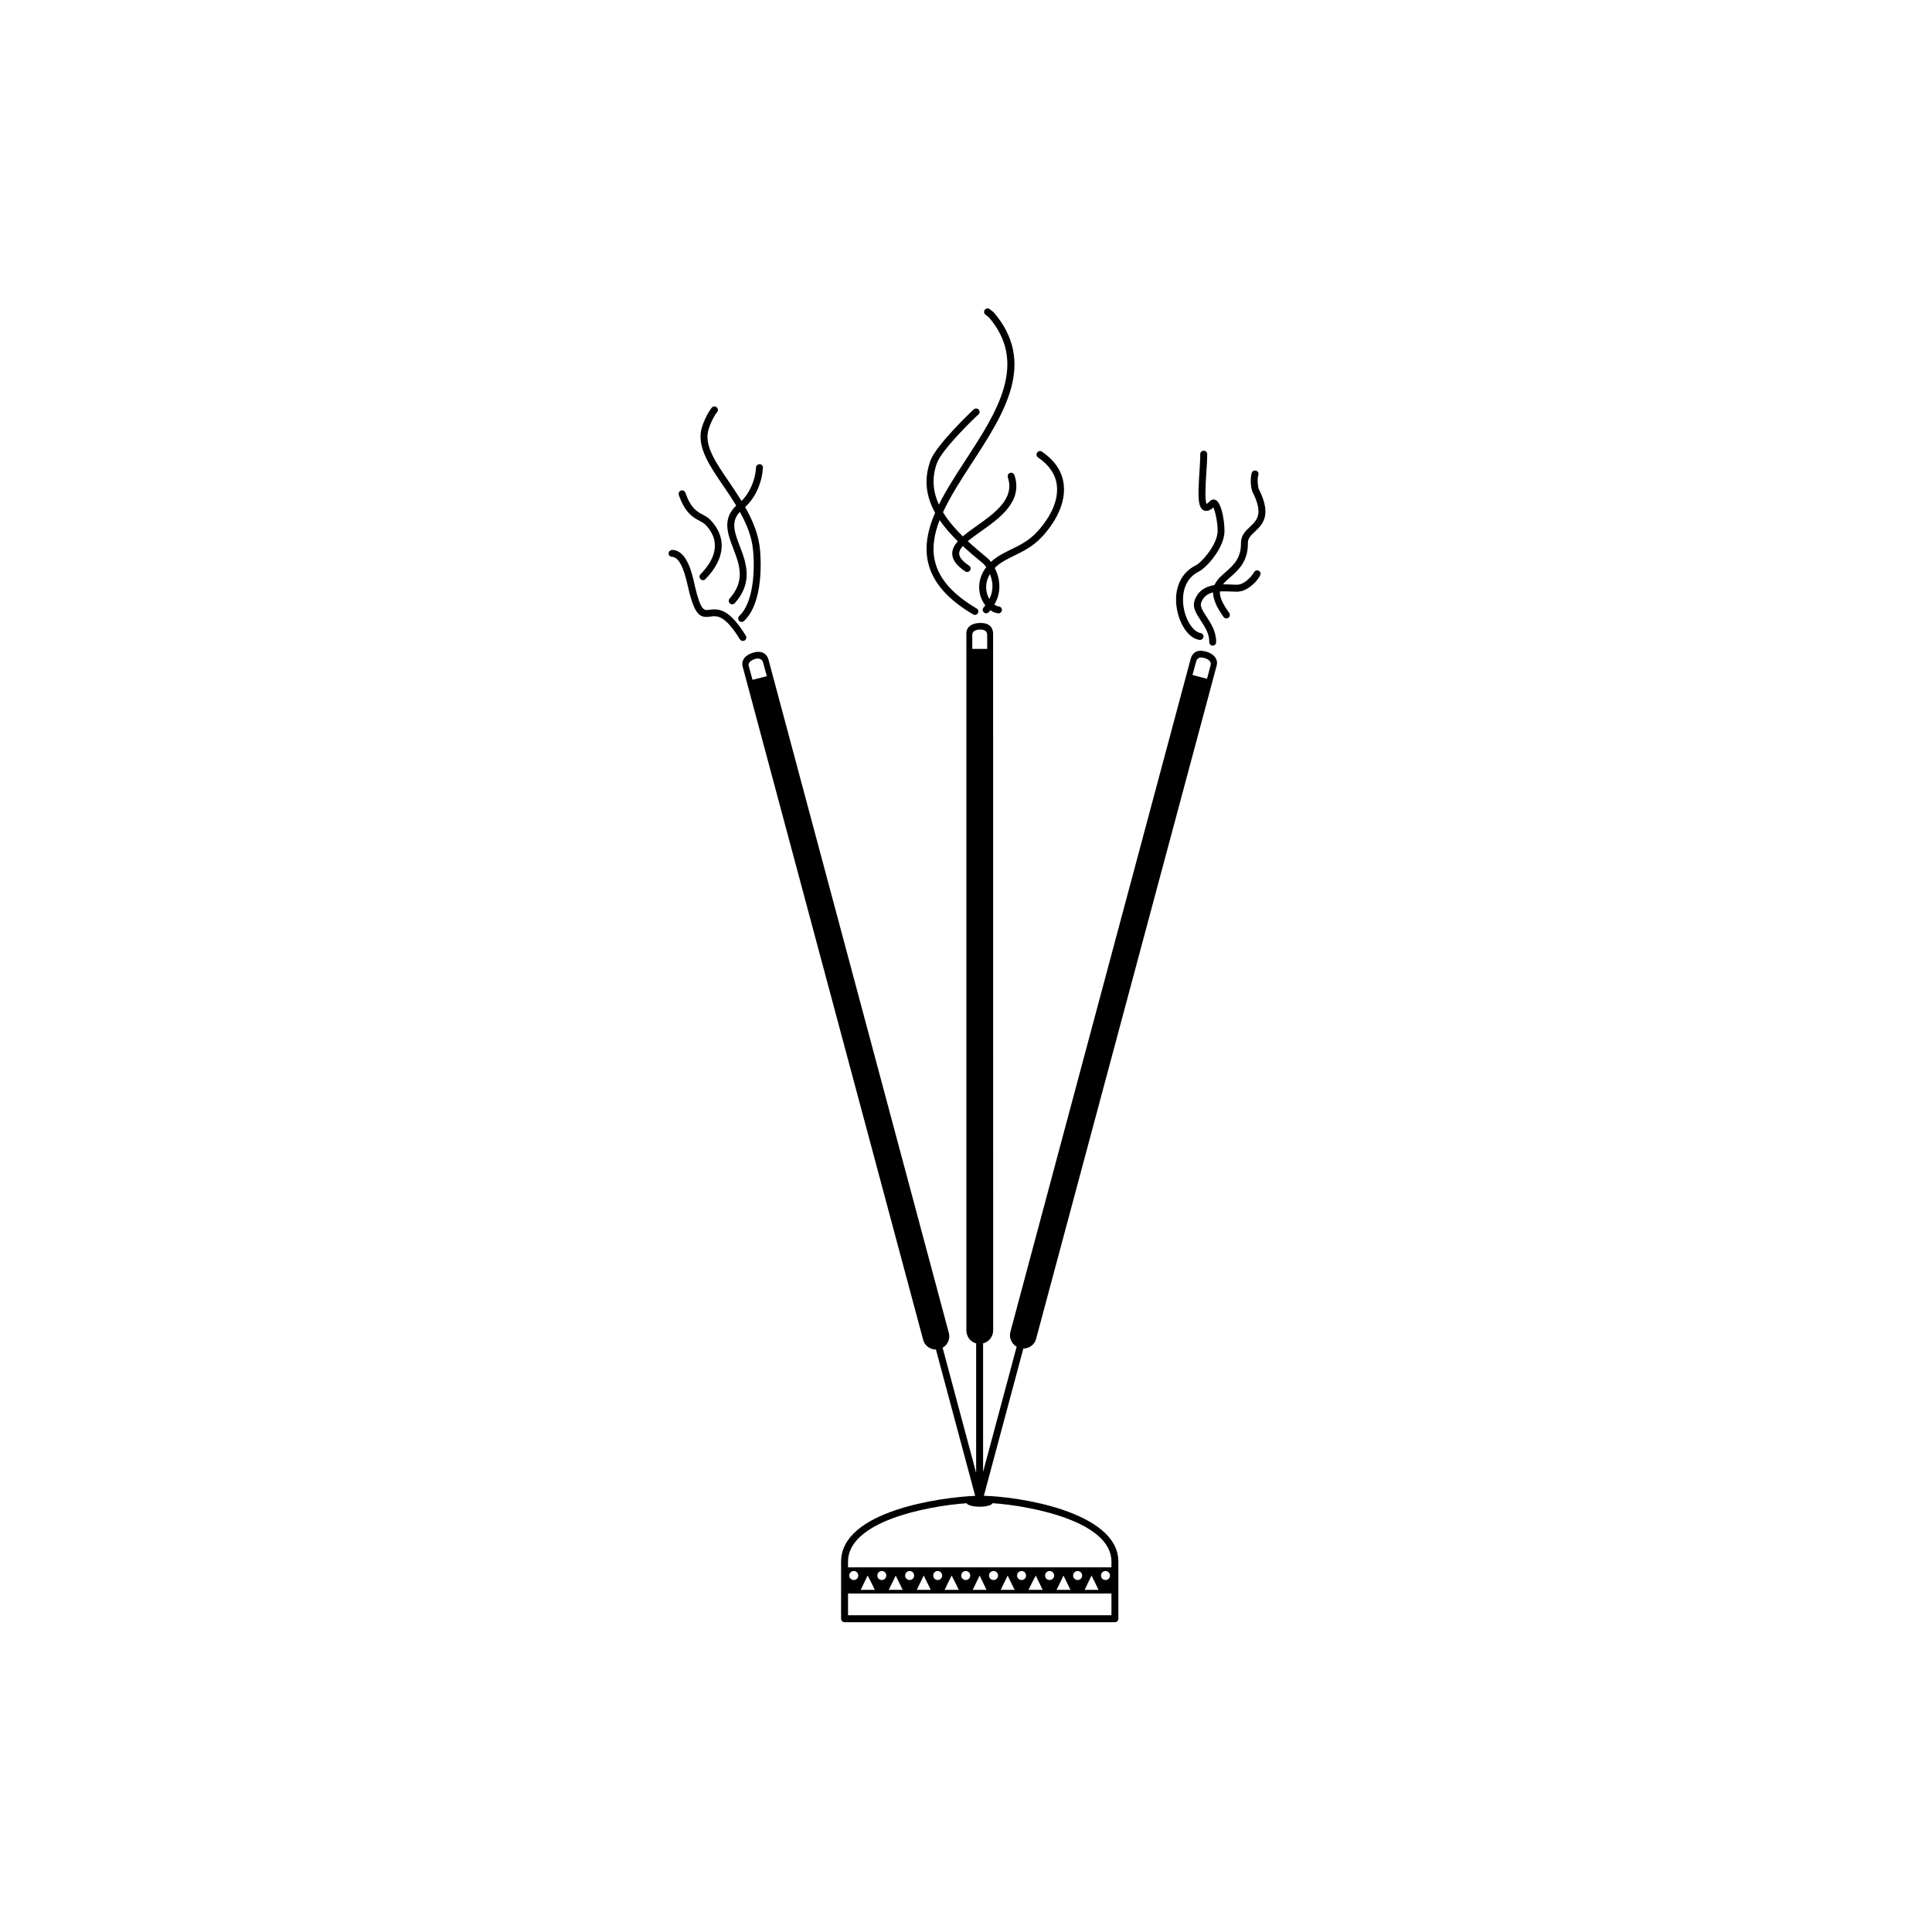 <svg width="32" height="32" viewBox="0 0 32 32" fill="none" xmlns="http://www.w3.org/2000/svg">
<path d="M15.373 9.32C15.449 9.645 15.693 9.925 16.118 10.177C16.128 10.183 16.138 10.185 16.148 10.185C16.167 10.185 16.186 10.175 16.197 10.157C16.213 10.13 16.204 10.095 16.177 10.079C15.78 9.844 15.553 9.587 15.485 9.294C15.434 9.076 15.472 8.849 15.563 8.614C15.649 8.74 15.754 8.857 15.864 8.965C15.807 9.03 15.771 9.097 15.772 9.171C15.773 9.273 15.844 9.369 15.987 9.464C15.997 9.47 16.008 9.474 16.019 9.474C16.037 9.474 16.055 9.465 16.067 9.448C16.084 9.422 16.077 9.386 16.051 9.369C15.943 9.297 15.887 9.23 15.887 9.169C15.886 9.129 15.909 9.087 15.947 9.044C16.056 9.144 16.166 9.237 16.27 9.322L16.282 9.332C16.298 9.345 16.317 9.367 16.336 9.395C16.331 9.401 16.326 9.407 16.321 9.413C16.206 9.575 16.186 9.773 16.268 9.943C16.283 9.974 16.3 10.002 16.32 10.027C16.31 10.038 16.303 10.05 16.292 10.061C16.271 10.084 16.271 10.121 16.295 10.142C16.306 10.153 16.32 10.158 16.334 10.158C16.349 10.158 16.364 10.152 16.376 10.14C16.386 10.13 16.394 10.119 16.404 10.108C16.445 10.137 16.49 10.155 16.534 10.158C16.535 10.158 16.536 10.158 16.537 10.158C16.568 10.158 16.593 10.135 16.595 10.104C16.596 10.073 16.572 10.046 16.541 10.044C16.518 10.042 16.494 10.03 16.47 10.014C16.532 9.909 16.56 9.792 16.551 9.67C16.544 9.569 16.513 9.48 16.476 9.407C16.565 9.318 16.674 9.264 16.797 9.204C16.945 9.132 17.111 9.051 17.261 8.889C17.383 8.758 17.662 8.412 17.619 8.028C17.596 7.813 17.474 7.629 17.258 7.481C17.232 7.463 17.196 7.47 17.178 7.496C17.16 7.522 17.167 7.558 17.193 7.576C17.38 7.704 17.485 7.86 17.505 8.041C17.543 8.377 17.288 8.692 17.176 8.811C17.041 8.957 16.892 9.03 16.747 9.1C16.627 9.159 16.512 9.215 16.414 9.307C16.392 9.279 16.371 9.257 16.354 9.243L16.343 9.234C16.243 9.151 16.135 9.061 16.03 8.964C16.092 8.912 16.167 8.858 16.245 8.803C16.558 8.582 16.948 8.305 16.802 7.869C16.792 7.839 16.759 7.823 16.729 7.833C16.699 7.843 16.683 7.876 16.693 7.906C16.812 8.261 16.475 8.499 16.178 8.71C16.093 8.77 16.013 8.827 15.947 8.884C15.822 8.761 15.706 8.628 15.619 8.484C15.74 8.221 15.916 7.949 16.098 7.669C16.63 6.852 17.179 6.006 16.455 5.169C16.444 5.16 16.433 5.152 16.422 5.144C16.413 5.137 16.404 5.13 16.394 5.122C16.37 5.102 16.334 5.105 16.313 5.129C16.293 5.153 16.296 5.19 16.32 5.21C16.331 5.219 16.342 5.227 16.353 5.235C16.363 5.242 16.372 5.25 16.375 5.251C17.036 6.016 16.51 6.825 16.002 7.607C15.835 7.863 15.672 8.113 15.551 8.358C15.455 8.149 15.427 7.919 15.52 7.667C15.602 7.443 16.15 6.911 16.201 6.87C16.227 6.851 16.233 6.816 16.214 6.79C16.196 6.764 16.16 6.758 16.134 6.776C16.11 6.794 15.509 7.365 15.412 7.627C15.292 7.953 15.348 8.24 15.488 8.493C15.367 8.774 15.31 9.049 15.373 9.32L15.373 9.32ZM16.371 9.893C16.343 9.833 16.292 9.681 16.397 9.509C16.417 9.56 16.432 9.618 16.437 9.678C16.443 9.765 16.425 9.845 16.388 9.921C16.382 9.912 16.376 9.903 16.371 9.893Z" fill="black"/>
<path d="M12.194 8.374C11.958 8.597 12.053 8.846 12.146 9.087C12.246 9.348 12.35 9.617 12.085 9.914C12.064 9.937 12.066 9.973 12.09 9.995C12.101 10.005 12.114 10.009 12.128 10.009C12.144 10.009 12.159 10.003 12.171 9.99C12.482 9.641 12.355 9.311 12.253 9.046C12.168 8.824 12.099 8.643 12.254 8.478C12.366 8.678 12.455 8.893 12.474 9.123C12.508 9.491 12.468 9.994 12.245 10.202C12.222 10.223 12.22 10.259 12.242 10.283C12.253 10.295 12.269 10.301 12.284 10.301C12.298 10.301 12.312 10.296 12.323 10.285C12.65 9.981 12.602 9.255 12.589 9.113C12.566 8.853 12.466 8.616 12.341 8.398C12.531 8.23 12.627 7.955 12.636 7.748C12.638 7.716 12.613 7.689 12.582 7.688C12.552 7.689 12.523 7.711 12.522 7.743C12.512 7.949 12.415 8.169 12.282 8.297C12.215 8.188 12.144 8.084 12.076 7.983C11.86 7.668 11.674 7.396 11.727 7.148C11.756 7.018 11.844 6.862 11.876 6.828C11.897 6.805 11.896 6.769 11.872 6.747C11.849 6.726 11.813 6.727 11.791 6.751C11.743 6.803 11.647 6.979 11.614 7.123C11.552 7.421 11.76 7.726 11.981 8.048C12.052 8.152 12.125 8.261 12.194 8.374Z" fill="black"/>
<path d="M12.334 10.608C12.361 10.591 12.37 10.556 12.353 10.529C12.083 10.091 11.912 10.076 11.747 10.1C11.66 10.112 11.606 10.12 11.509 9.705L11.502 9.672C11.461 9.49 11.375 9.112 11.133 9.108C11.1 9.112 11.075 9.133 11.074 9.165C11.074 9.197 11.099 9.223 11.131 9.223C11.283 9.226 11.361 9.568 11.39 9.697L11.398 9.731C11.506 10.198 11.597 10.237 11.764 10.213C11.87 10.197 12.002 10.178 12.255 10.589C12.266 10.606 12.285 10.616 12.304 10.616C12.315 10.616 12.325 10.614 12.334 10.608Z" fill="black"/>
<path d="M11.586 8.626C11.622 8.646 11.653 8.662 11.677 8.684C11.982 8.993 11.805 9.305 11.602 9.512C11.58 9.535 11.581 9.571 11.603 9.593C11.614 9.604 11.629 9.61 11.643 9.61C11.658 9.61 11.673 9.604 11.684 9.592C12.016 9.252 12.043 8.892 11.757 8.602C11.721 8.568 11.68 8.546 11.641 8.525C11.543 8.473 11.443 8.42 11.352 8.161C11.341 8.131 11.309 8.115 11.279 8.125C11.249 8.136 11.233 8.169 11.243 8.198C11.349 8.5 11.481 8.57 11.586 8.626Z" fill="black"/>
<path d="M19.868 10.599H19.877C19.904 10.599 19.929 10.579 19.933 10.55C19.938 10.519 19.916 10.489 19.885 10.485C19.764 10.467 19.639 10.275 19.604 10.055C19.587 9.954 19.558 9.612 19.861 9.464C19.971 9.409 20.241 9.121 20.278 8.851C20.295 8.736 20.25 8.337 20.136 8.282C20.104 8.266 20.066 8.273 20.038 8.302C20.007 8.334 19.989 8.344 19.987 8.347C19.951 8.297 19.969 8.021 19.979 7.853C19.987 7.74 19.995 7.621 19.995 7.522C19.995 7.49 19.969 7.465 19.938 7.465C19.905 7.465 19.88 7.49 19.88 7.522C19.88 7.618 19.872 7.734 19.865 7.846C19.842 8.203 19.835 8.407 19.94 8.454C20.001 8.48 20.061 8.438 20.097 8.405C20.136 8.485 20.18 8.725 20.165 8.835C20.134 9.062 19.889 9.323 19.811 9.361C19.559 9.484 19.439 9.751 19.491 10.073C19.529 10.313 19.67 10.57 19.868 10.599Z" fill="black"/>
<path d="M19.973 10.791C19.971 10.79 19.968 10.79 19.964 10.79C19.898 10.772 19.843 10.776 19.801 10.8C19.763 10.822 19.736 10.858 19.722 10.91L16.736 22.057C16.721 22.113 16.728 22.173 16.758 22.224C16.777 22.259 16.805 22.286 16.838 22.305C16.838 22.306 16.839 22.306 16.839 22.306L16.283 24.379V22.25C16.379 22.227 16.45 22.138 16.45 22.035L16.449 10.498C16.449 10.431 16.422 10.318 16.239 10.318C16.095 10.318 16.006 10.385 16.006 10.492V22.035C16.006 22.138 16.074 22.226 16.168 22.251V24.396L15.613 22.323C15.613 22.323 15.613 22.323 15.613 22.322C15.647 22.303 15.675 22.276 15.694 22.242C15.723 22.192 15.731 22.132 15.715 22.075L12.729 10.927C12.715 10.875 12.661 10.76 12.482 10.808C12.346 10.845 12.274 10.935 12.3 11.038L15.29 22.19C15.305 22.247 15.341 22.294 15.394 22.324C15.427 22.343 15.464 22.352 15.501 22.352H15.502L16.152 24.776C15.6 24.798 13.931 25.021 13.931 25.866V26.811C13.931 26.843 13.958 26.869 13.989 26.869H18.467C18.498 26.869 18.524 26.843 18.524 26.811V25.866C18.524 25.45 18.103 25.177 17.605 25.008C17.142 24.851 16.614 24.784 16.296 24.775L16.95 22.336C16.989 22.336 17.028 22.325 17.063 22.305C17.113 22.275 17.15 22.226 17.162 22.172L20.153 11.02C20.177 10.917 20.108 10.829 19.974 10.791L19.973 10.791ZM19.974 11.239L19.768 11.184L19.751 11.179L19.812 10.959C19.829 10.89 19.88 10.881 19.944 10.898C20.005 10.913 20.055 10.947 20.055 10.998C20.055 11.004 20.053 11.01 20.052 11.016L19.992 11.243L19.974 11.239ZM16.351 10.748H16.104V10.514C16.104 10.453 16.168 10.427 16.235 10.427C16.303 10.427 16.351 10.451 16.351 10.518L16.351 10.748ZM12.399 11.014C12.399 10.963 12.452 10.932 12.507 10.914C12.572 10.898 12.623 10.911 12.64 10.976L12.701 11.199L12.684 11.204L12.477 11.257L12.464 11.26L12.403 11.037C12.4 11.028 12.399 11.021 12.399 11.014ZM14.046 26.754V26.394H18.409V26.754H14.046ZM14.066 26.096C14.066 26.054 14.1 26.021 14.142 26.021C14.182 26.021 14.216 26.054 14.216 26.096C14.216 26.137 14.182 26.17 14.142 26.17C14.1 26.17 14.066 26.137 14.066 26.096ZM14.256 26.333L14.371 26.096L14.432 26.214L14.49 26.333L14.256 26.333ZM14.531 26.096C14.531 26.054 14.565 26.021 14.605 26.021C14.646 26.021 14.68 26.054 14.68 26.096C14.68 26.137 14.646 26.17 14.605 26.17C14.565 26.17 14.531 26.137 14.531 26.096ZM14.72 26.333L14.779 26.214L14.836 26.096L14.951 26.333L14.72 26.333ZM14.992 26.096C14.992 26.054 15.025 26.021 15.067 26.021C15.108 26.021 15.141 26.054 15.141 26.096C15.141 26.137 15.108 26.17 15.067 26.17C15.025 26.17 14.992 26.137 14.992 26.096ZM15.185 26.333L15.3 26.096L15.358 26.214L15.416 26.333L15.185 26.333ZM15.457 26.096C15.457 26.054 15.489 26.021 15.531 26.021C15.572 26.021 15.605 26.054 15.605 26.096C15.605 26.137 15.572 26.17 15.531 26.17C15.489 26.17 15.457 26.137 15.457 26.096ZM15.646 26.333L15.703 26.214L15.762 26.096L15.823 26.214L15.88 26.333H15.646ZM15.921 26.096C15.921 26.054 15.954 26.021 15.995 26.021C16.037 26.021 16.07 26.054 16.07 26.096C16.07 26.137 16.037 26.17 15.995 26.17C15.954 26.17 15.921 26.137 15.921 26.096ZM16.111 26.333L16.226 26.096L16.34 26.333H16.111ZM16.381 26.096C16.381 26.054 16.415 26.021 16.457 26.021C16.497 26.021 16.531 26.054 16.531 26.096C16.531 26.137 16.497 26.17 16.457 26.17C16.415 26.17 16.381 26.137 16.381 26.096ZM16.575 26.333L16.69 26.096L16.747 26.214L16.806 26.333L16.575 26.333ZM16.846 26.096C16.846 26.054 16.88 26.021 16.921 26.021C16.961 26.021 16.995 26.054 16.995 26.096C16.995 26.137 16.961 26.17 16.921 26.17C16.88 26.17 16.846 26.137 16.846 26.096ZM17.035 26.333L17.094 26.214L17.155 26.096L17.27 26.333L17.035 26.333ZM17.31 26.096C17.31 26.054 17.344 26.021 17.384 26.021C17.426 26.021 17.46 26.054 17.46 26.096C17.46 26.137 17.426 26.17 17.384 26.17C17.344 26.17 17.31 26.137 17.31 26.096ZM17.5 26.333L17.615 26.096L17.73 26.333H17.5ZM17.774 26.096C17.774 26.054 17.808 26.021 17.85 26.021C17.89 26.021 17.924 26.054 17.924 26.096C17.924 26.137 17.89 26.17 17.85 26.17C17.808 26.17 17.774 26.137 17.774 26.096ZM17.965 26.333L18.079 26.096L18.138 26.214L18.195 26.333L17.965 26.333ZM18.236 26.096C18.236 26.054 18.27 26.021 18.31 26.021C18.352 26.021 18.385 26.054 18.385 26.096C18.385 26.137 18.352 26.17 18.31 26.17C18.269 26.17 18.236 26.137 18.236 26.096ZM18.409 25.865V25.96H14.046V25.865C14.046 25.207 15.323 24.948 16.009 24.898C16.026 24.931 16.117 24.956 16.226 24.956C16.336 24.956 16.427 24.931 16.442 24.897C17.118 24.946 18.409 25.209 18.409 25.865Z" fill="black"/>
<path d="M20.822 9.447C20.798 9.447 20.778 9.461 20.77 9.481C20.761 9.495 20.723 9.549 20.71 9.562C20.639 9.633 20.577 9.672 20.519 9.682C20.493 9.687 20.443 9.684 20.39 9.682C20.349 9.68 20.304 9.678 20.256 9.679C20.286 9.64 20.327 9.604 20.373 9.563C20.507 9.447 20.674 9.301 20.669 8.992C20.668 8.92 20.711 8.876 20.781 8.809C20.911 8.687 21.071 8.535 20.849 8.099C20.835 8.072 20.82 7.935 20.842 7.868C20.852 7.838 20.836 7.806 20.806 7.796C20.776 7.786 20.743 7.802 20.733 7.832C20.702 7.927 20.719 8.095 20.747 8.151C20.93 8.511 20.82 8.615 20.703 8.726C20.632 8.792 20.553 8.868 20.554 8.993C20.558 9.25 20.426 9.365 20.298 9.477C20.226 9.54 20.153 9.604 20.116 9.69C19.98 9.712 19.849 9.775 19.789 9.938C19.743 10.055 19.813 10.163 19.888 10.277C19.959 10.385 20.032 10.498 20.029 10.635C20.028 10.667 20.053 10.693 20.085 10.694H20.086C20.117 10.694 20.143 10.669 20.143 10.638C20.147 10.465 20.057 10.326 19.984 10.214C19.914 10.107 19.872 10.039 19.896 9.979C19.932 9.882 20.002 9.834 20.092 9.812C20.093 9.914 20.14 10.044 20.267 10.22C20.278 10.235 20.296 10.243 20.313 10.243C20.325 10.243 20.337 10.24 20.347 10.232C20.372 10.214 20.378 10.178 20.36 10.152C20.239 9.986 20.199 9.878 20.206 9.796C20.262 9.793 20.321 9.794 20.384 9.797C20.447 9.8 20.502 9.803 20.54 9.795C20.62 9.782 20.703 9.732 20.791 9.643C20.792 9.643 20.879 9.544 20.879 9.504C20.879 9.473 20.853 9.447 20.822 9.447Z" fill="black"/>
</svg>
